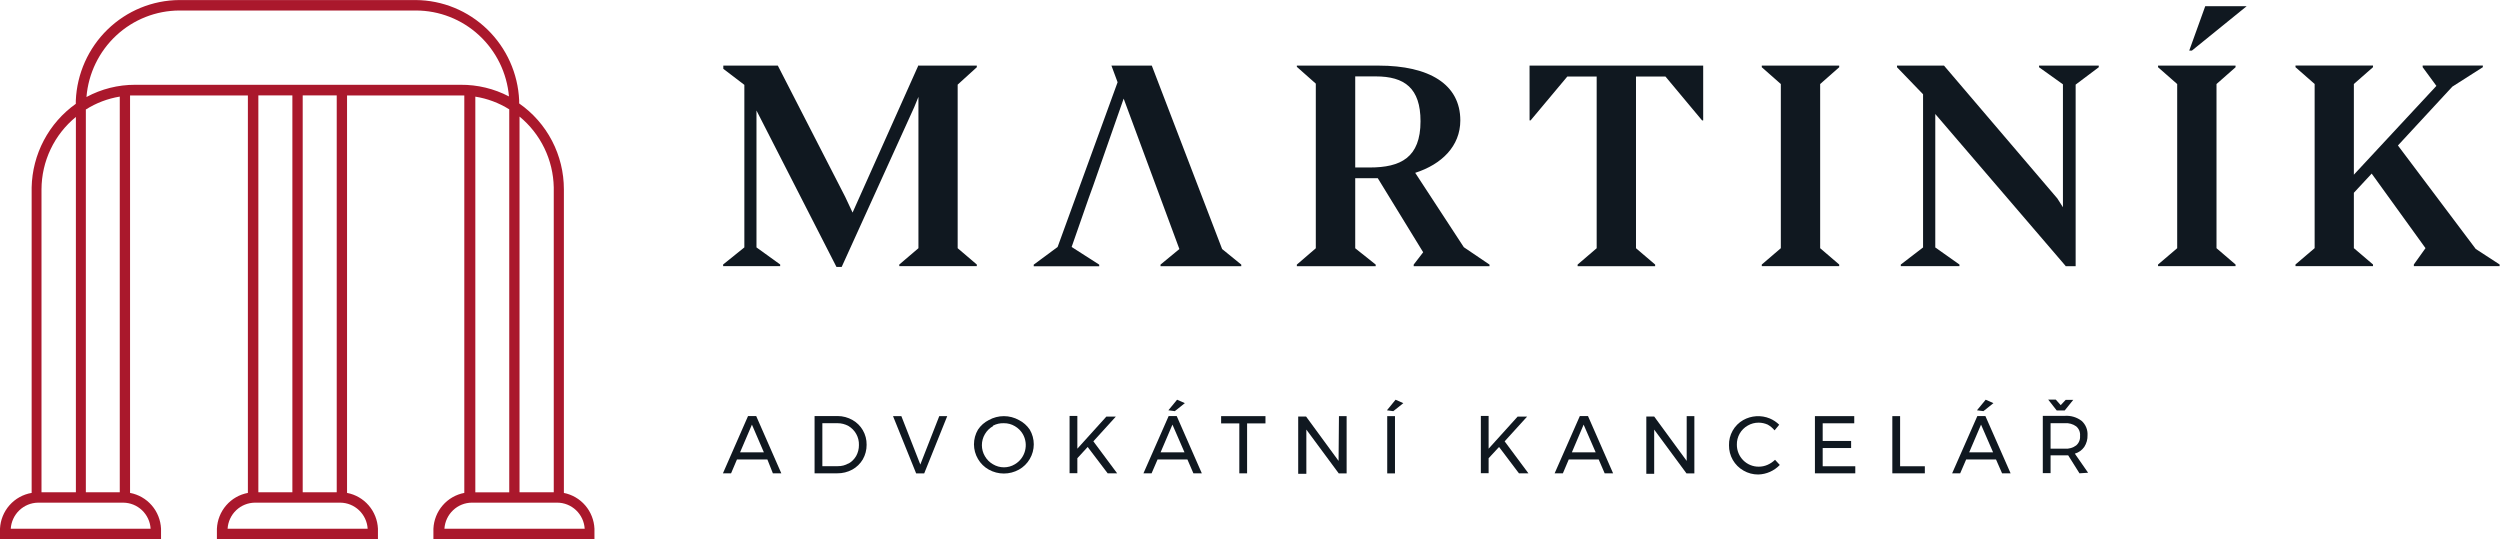 <?xml version="1.0" encoding="UTF-8"?>
<svg width="216.4" height="46.66" version="1.1" viewBox="0 0 216.4 46.66" xmlns="http://www.w3.org/2000/svg">
 <g transform="translate(-121 -50)" fill="#101820">
  <path d="m187.9 90.97-0.476-1.198h-2.633l-0.509 1.198h-0.705l2.173-4.958h0.706l2.174 4.958zm-2.839-1.818h2.059l-1.033-2.396z"/>
  <path d="m194.8 86.36c0.367 0.207 0.673 0.51 0.885 0.876 0.224 0.383 0.337 0.821 0.329 1.264 4e-3 0.443-0.109 0.88-0.329 1.264-0.219 0.371-0.534 0.677-0.91 0.884-0.401 0.217-0.849 0.328-1.304 0.322h-1.961v-4.958h1.993c0.455 0.001 0.901 0.121 1.297 0.347zm-0.353 3.768c0.277-0.156 0.506-0.384 0.664-0.661 0.159-0.288 0.241-0.613 0.238-0.942 0.011-0.333-0.068-0.662-0.229-0.953-0.16-0.291-0.396-0.533-0.681-0.7-0.29-0.159-0.614-0.242-0.944-0.24h-1.312v3.719h1.337c0.325 0.007 0.645-0.076 0.927-0.24z"/>
  <path d="m198.3 86.02h0.722l1.641 4.19 1.64-4.19h0.689l-1.993 4.958h-0.697z"/>
  <path d="m209.2 86.36c0.377 0.19 0.699 0.475 0.935 0.826 0.228 0.385 0.349 0.825 0.349 1.273s-0.121 0.888-0.349 1.273c-0.224 0.385-0.547 0.702-0.935 0.917-0.4 0.222-0.848 0.339-1.304 0.339-0.457 0-0.905-0.117-1.305-0.339-0.388-0.215-0.711-0.532-0.935-0.917-0.228-0.385-0.349-0.824-0.349-1.273s0.121-0.888 0.349-1.273c0.236-0.352 0.558-0.636 0.935-0.826 0.4-0.222 0.848-0.339 1.305-0.339 0.456 0 0.904 0.117 1.304 0.339zm-2.248 0.529c-0.289 0.162-0.529 0.399-0.697 0.686-0.172 0.29-0.263 0.621-0.263 0.959s0.091 0.669 0.263 0.959c0.167 0.29 0.408 0.529 0.697 0.694 0.288 0.173 0.617 0.265 0.952 0.264 0.332 3e-4 0.659-0.091 0.943-0.264 0.434-0.256 0.75-0.673 0.879-1.163 0.129-0.489 0.061-1.01-0.19-1.449-0.166-0.285-0.404-0.521-0.689-0.686-0.285-0.171-0.611-0.259-0.943-0.256-0.331-0.016-0.66 0.058-0.952 0.215z"/>
  <path d="m217.7 90.97h-0.821l-1.73-2.281-0.894 0.975v1.298h-0.673v-4.958h0.673v2.834l2.51-2.777h0.82l-1.944 2.14z"/>
  <path d="m224.3 90.97-0.517-1.198h-2.584l-0.517 1.198h-0.705l2.182-4.958h0.697l2.174 4.958zm-2.839-1.818h2.068l-1.042-2.397zm1.428-4.554 0.672 0.297-0.869 0.694-0.558-0.074z"/>
  <path d="m226.7 86.02h3.839v0.628h-1.591v4.322h-0.673v-4.322h-1.575z"/>
  <path d="m236.9 86.02h0.664v4.958h-0.681l-2.805-3.793v3.826h-0.706v-4.958h0.681l2.814 3.843z"/>
  <path d="m241.8 84.6 0.672 0.297-0.869 0.694-0.55-0.074zm-0.722 1.421h0.672v4.958h-0.672z"/>
  <path d="m253.3 90.97h-0.82l-1.722-2.281-0.903 0.975v1.298h-0.672v-4.958h0.672v2.834l2.51-2.777h0.821l-1.944 2.14z"/>
  <path d="m259.9 90.97-0.517-1.198h-2.592l-0.508 1.198h-0.714l2.182-4.958h0.705l2.174 4.958zm-2.838-1.818h2.059l-1.042-2.396z"/>
  <path d="m267 86.02h0.664v4.958h-0.681l-2.797-3.793v3.826h-0.681v-4.958h0.681l2.814 3.843z"/>
  <path d="m274 86.75c-0.24-0.106-0.5-0.162-0.762-0.165-0.338-0.004-0.67 0.084-0.96 0.256-0.29 0.165-0.53 0.405-0.695 0.696-0.164 0.291-0.248 0.622-0.24 0.957-1e-3 0.251 0.047 0.499 0.142 0.731 0.095 0.232 0.234 0.442 0.411 0.619 0.176 0.177 0.385 0.317 0.616 0.411 0.23 0.095 0.477 0.142 0.726 0.14 0.259 6e-4 0.516-0.053 0.754-0.157 0.243-0.106 0.465-0.254 0.656-0.438l0.411 0.446c-0.489 0.511-1.158 0.808-1.862 0.826-0.449 0.004-0.891-0.113-1.28-0.339-0.385-0.218-0.705-0.536-0.926-0.922-0.22-0.385-0.334-0.823-0.329-1.268-0.011-0.442 0.098-0.878 0.315-1.263s0.533-0.702 0.915-0.919c0.348-0.195 0.735-0.309 1.133-0.334 0.397-0.024 0.795 0.042 1.164 0.193 0.306 0.128 0.584 0.313 0.82 0.545l-0.402 0.487c-0.169-0.205-0.375-0.376-0.607-0.504z"/>
  <path d="m278.1 86.02h3.404v0.62h-2.732v1.529h2.461v0.612h-2.461v1.578h2.822v0.612h-3.494z"/>
  <path d="m284.8 86.02h0.673v4.339h2.141v0.612h-2.814z"/>
  <path d="m294.3 90.97-0.525-1.198h-2.584l-0.517 1.198h-0.697l2.182-4.958h0.697l2.182 4.958zm-2.846-1.818h2.067l-1.042-2.397zm1.427-4.554 0.672 0.297-0.869 0.694-0.558-0.074z"/>
  <path d="m301 90.97-0.976-1.554h-1.526v1.537h-0.673v-4.958h1.92c0.517-0.033 1.03 0.122 1.443 0.438 0.172 0.154 0.306 0.344 0.394 0.557s0.127 0.444 0.115 0.674c0.013 0.36-0.085 0.715-0.279 1.016-0.198 0.285-0.488 0.493-0.82 0.587l1.148 1.653zm-1.198-6.355h0.656l-0.738 0.917h-0.689l-0.738-0.942h0.656l0.427 0.479zm-0.057 4.223c0.345 0.026 0.689-0.074 0.968-0.281 0.117-0.101 0.209-0.228 0.267-0.372 0.059-0.144 0.082-0.299 0.069-0.454 0.015-0.155-7e-3 -0.311-0.066-0.456s-0.151-0.271-0.27-0.371c-0.282-0.201-0.624-0.297-0.968-0.273h-1.247v2.206z"/>
  <path d="m200.5 55.65-5.701 12.75-0.64-1.364-5.832-11.36h-4.717v0.281l1.821 1.388v14.07l-1.837 1.479v0.141h4.938v-0.141l-2.051-1.479v-11.85l6.923 13.54h0.452l6.275-13.82 0.369-0.901v13.1l-1.657 1.413v0.141h6.71v-0.141l-1.657-1.413v-14.16l1.657-1.504v-0.141h-5.028z"/>
  <path d="m243.5 64.96c2.297-0.736 3.905-2.314 3.905-4.537 0-3.124-2.682-4.744-7.071-4.744h-7.079v0.107l1.641 1.454v14.25l-1.641 1.413v0.141h6.825v-0.141l-1.772-1.413v-6.066h1.952l3.93 6.413-0.821 1.066v0.141h6.563v-0.141l-2.223-1.504zm-3.929-0.463h-1.263v-7.884h1.772c2.502 0 3.88 1.016 3.88 3.884 0 3.149-1.723 4-4.389 4z"/>
  <path d="m253.4 60.42h0.09l3.175-3.793h2.543v14.86l-1.649 1.413v0.141h6.71v-0.141l-1.657-1.413v-14.86h2.551l3.167 3.793h0.098v-4.744h-15.03z"/>
  <path d="m273.5 55.82 1.649 1.454v14.21l-1.649 1.413v0.141h6.702v-0.141l-1.649-1.413v-14.21l1.649-1.454v-0.141h-6.702z"/>
  <path d="m297.5 55.82 2.068 1.479v10.64l-0.484-0.76-9.811-11.5h-4.069v0.141l2.256 2.339v13.26l-1.928 1.479v0.141h5.078v-0.141l-2.092-1.479v-11.55l11.28 13.15v0.025h0.87v-15.72l2.001-1.504v-0.141h-5.168z"/>
  <path d="m310.5 54.38h0.23l4.741-3.843h-3.585z"/>
  <path d="m307.8 55.82 1.657 1.454v14.21l-1.657 1.413v0.141h6.71v-0.141l-1.649-1.413v-14.21l1.649-1.454v-0.141h-6.71z"/>
  <path d="m335.3 71.55-6.735-8.958 4.708-5.091 2.642-1.686v-0.141h-5.209v0.141l1.189 1.62-7.144 7.686v-7.851l1.657-1.454v-0.141h-6.71v0.141l1.657 1.454v14.21l-1.657 1.413v0.141h6.71v-0.141l-1.657-1.413v-4.793l1.542-1.661 4.659 6.454-1.009 1.413v0.141h7.424v-0.141z"/>
  <path d="m220.7 55.68h-3.494l0.533 1.438-5.192 14.26-2.068 1.529v0.141h5.669v-0.141l-2.387-1.529 1.493-4.281 0.369-1.016 2.641-7.545 4.823 13.02-1.632 1.347v0.141h6.989v-0.141l-1.657-1.347z"/>
 </g>
 <path d="m48.81 42.67v-26.28c1e-3 -1.463-0.352-2.904-1.026-4.199-0.675-1.296-1.651-2.407-2.845-3.238v-0.256c-0.101-2.329-1.086-4.529-2.752-6.147-1.665-1.618-3.884-2.53-6.198-2.546h-20.47c-2.316 0.015-4.539 0.927-6.206 2.546s-2.653 3.824-2.752 6.156v0.281c-1.155 0.821-2.103 1.903-2.767 3.161-0.664 1.257-1.026 2.654-1.055 4.078v26.44c-0.74 0.124-1.415 0.499-1.913 1.062s-0.79 1.282-0.827 2.037v0.901h13.94v-0.901c-0.034-0.746-0.318-1.458-0.805-2.021s-1.149-0.943-1.877-1.078v-34.4h10.2v34.4c-0.729 0.136-1.391 0.515-1.878 1.078s-0.77 1.275-0.804 2.021v0.901h13.94v-0.901c-0.034-0.745-0.317-1.456-0.802-2.019-0.485-0.562-1.145-0.943-1.873-1.08v-34.4h10.15v34.4c-0.727 0.137-1.387 0.518-1.872 1.08-0.486 0.563-0.768 1.274-0.802 2.019v0.901h13.94v-0.901c-0.033-0.742-0.313-1.452-0.795-2.014-0.482-0.562-1.138-0.945-1.863-1.085zm-3.839-32.58c0.906 0.745 1.64 1.678 2.151 2.737 0.512 1.059 0.788 2.217 0.811 3.394v26.39h-2.962zm-37.54-0.612c0.895-0.566 1.893-0.945 2.936-1.116v34.25h-2.936zm-3.839 6.909c4e-3 -1.201 0.274-2.386 0.789-3.47s1.262-2.038 2.188-2.794v32.49h-2.977zm9.449 29.38h-12.11c0.039-0.605 0.303-1.174 0.739-1.592 0.437-0.418 1.013-0.655 1.615-0.664h7.383c0.605 0.003 1.187 0.238 1.627 0.657 0.44 0.419 0.706 0.991 0.743 1.6zm18.78 0h-12.12c0.037-0.609 0.303-1.181 0.743-1.6 0.441-0.419 1.022-0.653 1.628-0.657h7.382c0.605 5e-3 1.186 0.24 1.626 0.659 0.439 0.418 0.706 0.989 0.745 1.597zm-9.458-3.157v-34.35h2.945v34.35zm3.839 0v-34.35h2.945v34.35zm13.67-35.27h-28.18c-1.468-0.003-2.914 0.36-4.208 1.058 0.166-2.038 1.087-3.939 2.579-5.326s3.446-2.158 5.476-2.162h20.47c2.021 0.003 3.969 0.767 5.458 2.144 1.489 1.376 2.413 3.265 2.589 5.294-1.289-0.673-2.723-1.019-4.175-1.008zm4.208 2.116v33.16h-2.936v-34.25c1.042 0.165 2.04 0.538 2.936 1.099zm-5.611 36.31c0.04-0.61 0.307-1.181 0.749-1.6 0.441-0.419 1.024-0.653 1.63-0.656h7.383c0.607 1e-3 1.191 0.235 1.632 0.654 0.442 0.419 0.709 0.992 0.747 1.602z" fill="#aa182c"/>
</svg>
